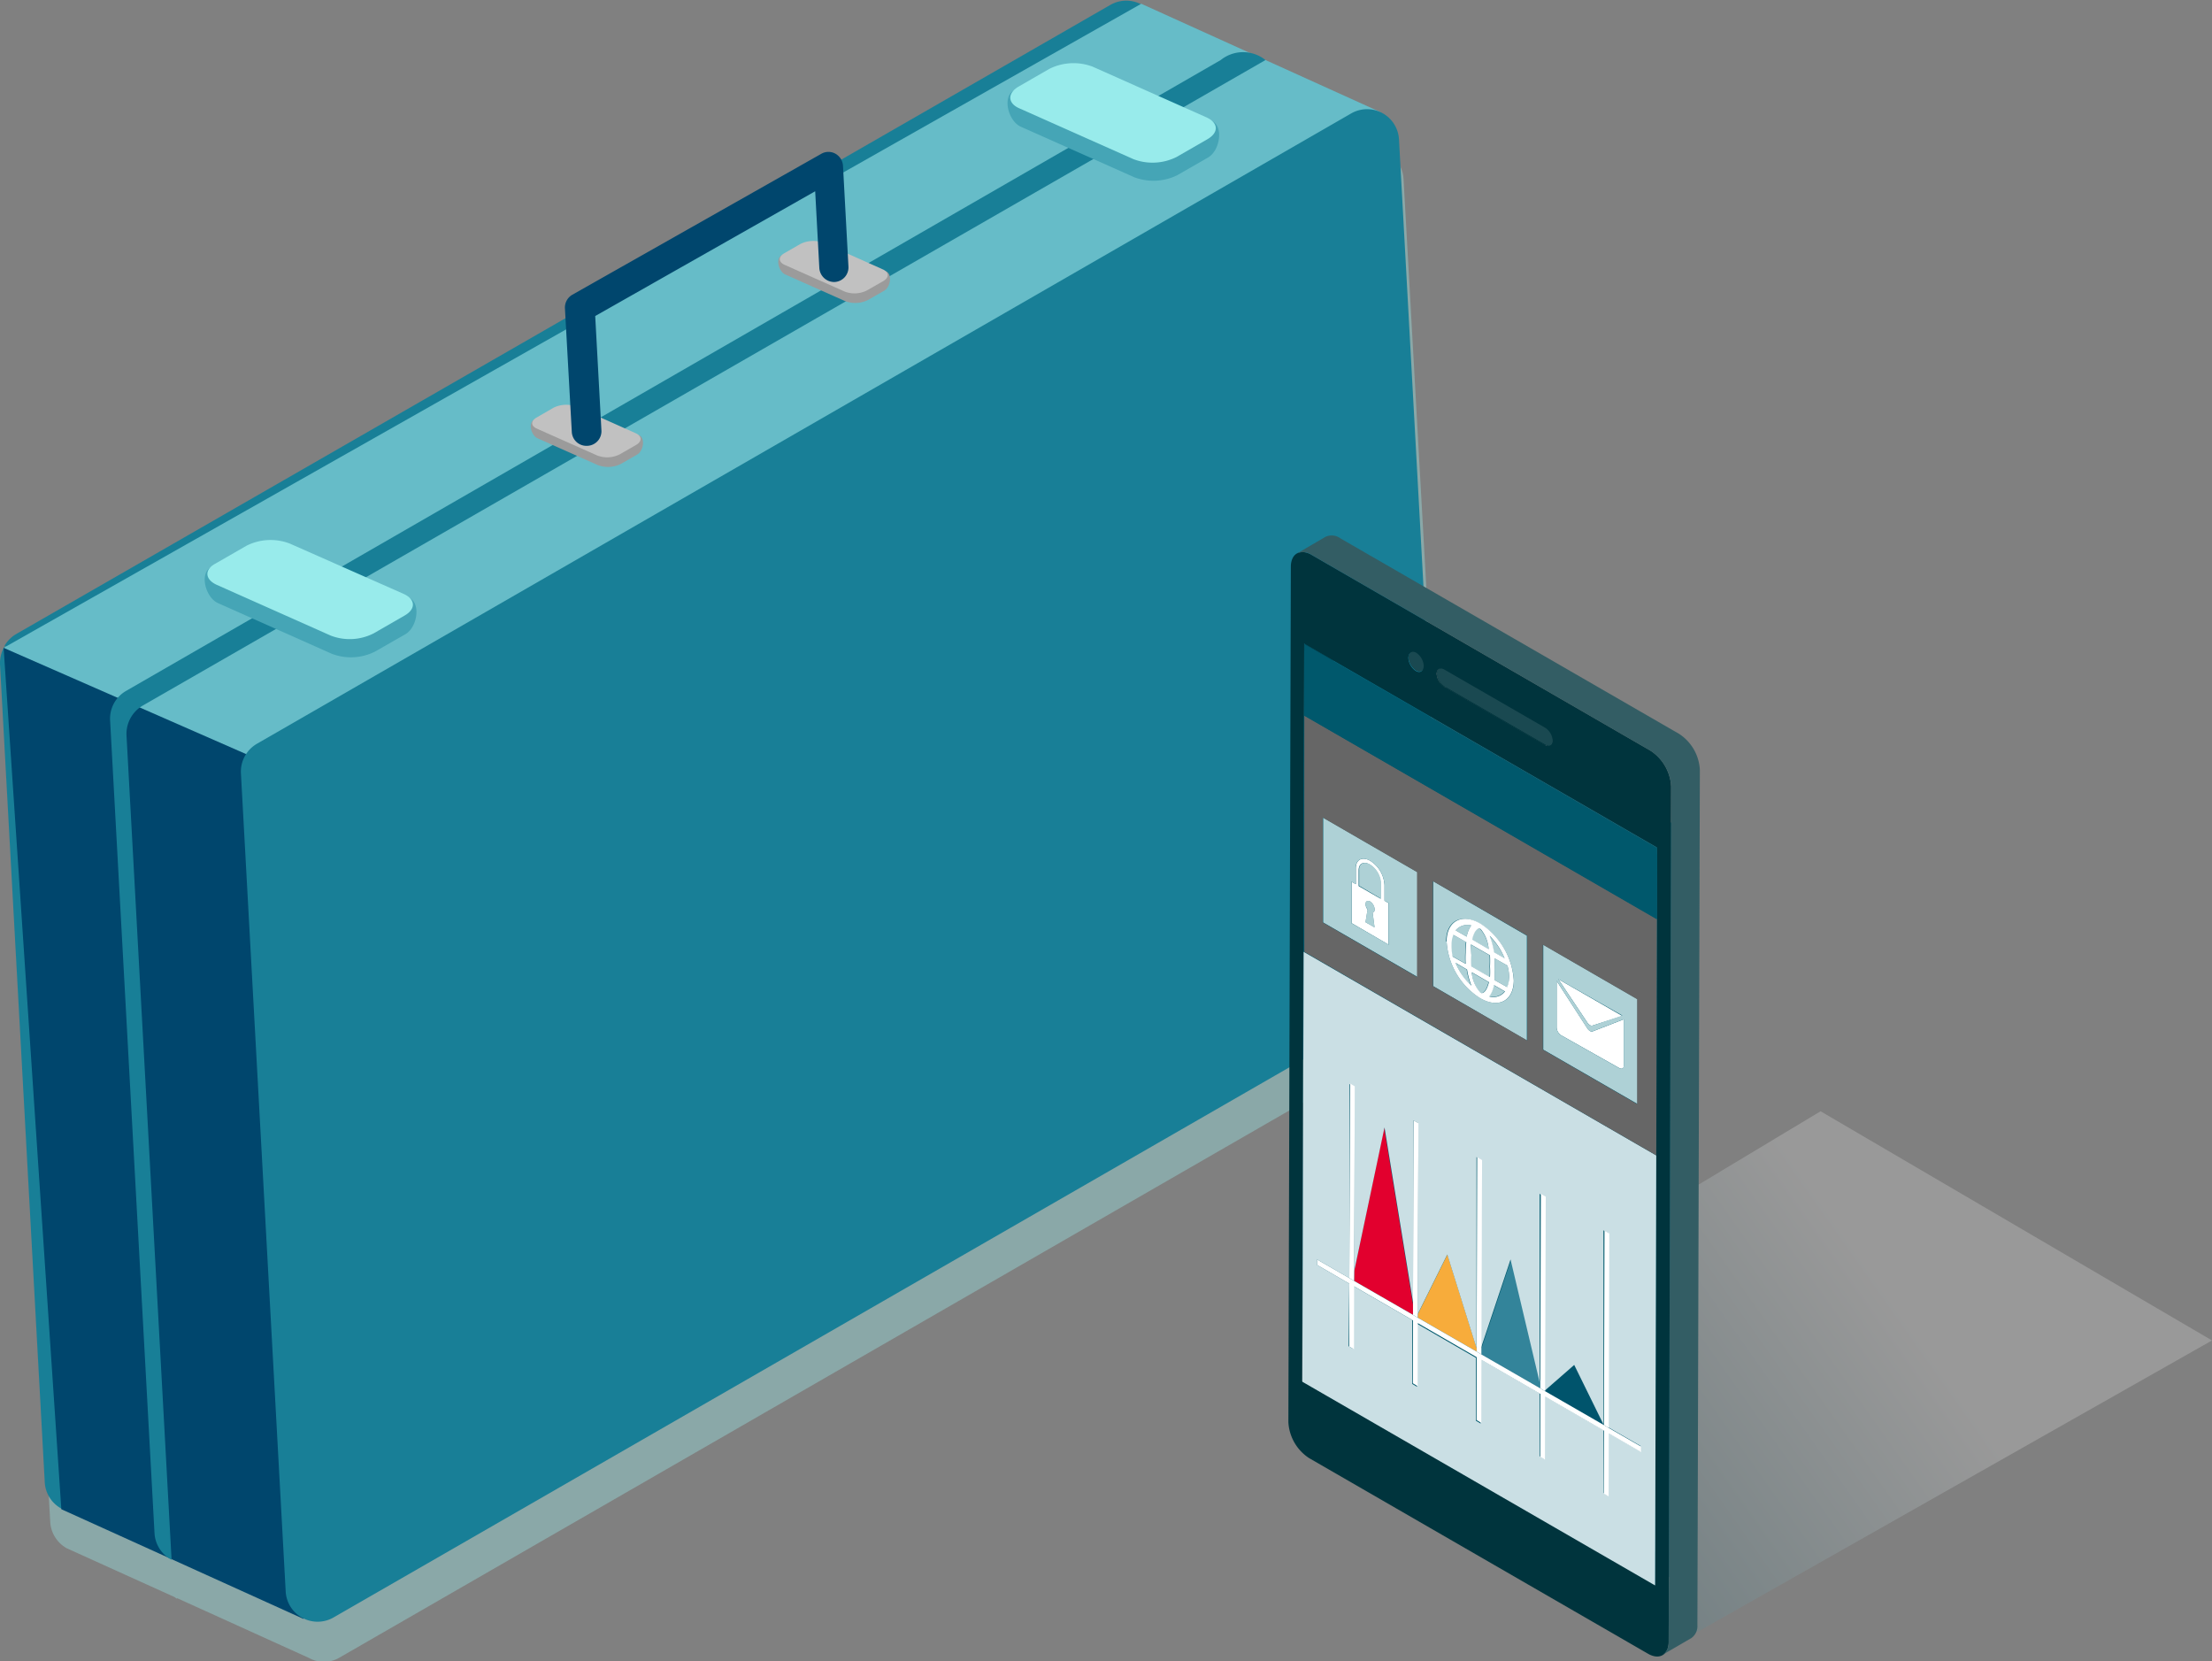 <svg xmlns="http://www.w3.org/2000/svg" width="170.95" height="128.37"><rect width="100%" height="100%" fill="#808080" stroke="none"/><defs><linearGradient id="a" x1="81.24" y1="99.64" x2="114.11" y2="122.86" gradientTransform="matrix(-1 0 0 1 227.06 0)" gradientUnits="userSpaceOnUse"><stop offset="0" stop-color="#fff"/><stop offset="1" stop-color="#00586c"/></linearGradient><style>.a{isolation:isolate}.c{fill:#187f97}.e{fill:#00466d}.f{fill:#45a5b6}.g{fill:#98ebeb}.h{fill:#9b9b9b}.i{fill:#c1c1c1}.k{fill:#00343d}.l{fill:#1a4951}.m{fill:#00586c}.p{fill:#fff}.u{fill:#aed1d6}</style></defs><g class="a"><path d="M108.47 13.82a2.5 2.5 0 0 0-1.47-2.13l-8.9-4a2.4 2.4 0 0 0-1.21-.54L88.55 3.3a2.4 2.4 0 0 0-2.35 0l-20.83 12a1.14 1.14 0 0 0-.43-.44 1.06 1.06 0 0 0-1.09 0L44.59 25.78a1.14 1.14 0 0 0-.59 1.06v.76L1.58 52.06A2.45 2.45 0 0 0 .7 53v.1a2.46 2.46 0 0 0-.28 1.26l3.46 63.22a2.5 2.5 0 0 0 1.28 2.06l8.33 3.77a2.14 2.14 0 0 0 .19.13v-.05l10.21 4.63a2.36 2.36 0 0 0 2.29 0l84.59-48.72a2.46 2.46 0 0 0 1.23-2.3Z" style="fill:#9cefef;opacity:.36"/><path class="c" d="M91.72 67.89a2.49 2.49 0 0 0 1.28-2.3L89.5 2.37a2.46 2.46 0 0 0-3.67-2L1.24 49a2.48 2.48 0 0 0-.89.9l63.29 34.17ZM.35 49.94a2.61 2.61 0 0 0-.35 1.4l3.46 63.22a2.47 2.47 0 0 0 3.67 2l56.51-32.49Z"/><path style="fill:#66bcc8" d="m88.2.29 18.5 8.38-88.08 51.1L.28 50.06 88.2.29z"/><path class="e" d="m23.46 125.1-18.72-8.48L.28 50.06l18.74 8.21 4.44 66.83z"/><path class="c" d="M9.78 56.88A2.53 2.53 0 0 1 11 54.54l86.8-49.9a2.76 2.76 0 0 0-3.46 0L9.74 53.39a2.47 2.47 0 0 0-1.23 2.29l3.43 62.77a2.49 2.49 0 0 0 1.32 2.08Z"/><path class="f" d="m16.84 46.6 8.78 3.91a4.13 4.13 0 0 0 3.38-.17L31.34 49c.9-.52 1.22-2.39.27-2.81l-9.14-2.8a4.14 4.14 0 0 0-3.34.18l-2.84.27c-.9.49-.39 2.34.55 2.76Z"/><path class="g" d="m16.77 45.2 8.78 3.91a4.07 4.07 0 0 0 3.33-.17l2.38-1.37c.9-.51.86-1.27-.09-1.69L22.39 42a4.14 4.14 0 0 0-3.34.17l-2.38 1.37c-.89.46-.85 1.24.1 1.66Z"/><path class="f" d="m78.89 9.79 8.78 3.91a4.18 4.18 0 0 0 3.33-.17l2.38-1.37c.89-.52 1.21-2.39.27-2.82l-9.14-2.79a4.15 4.15 0 0 0-3.33.17L78.33 7c-.89.52-.39 2.37.56 2.79Z"/><path class="g" d="m78.82 8.39 8.78 3.91a4.15 4.15 0 0 0 3.33-.17l2.38-1.37c.9-.52.86-1.28-.09-1.7l-8.78-3.91a4.18 4.18 0 0 0-3.34.17l-2.38 1.37c-.89.52-.85 1.31.1 1.7Z"/><path class="h" d="m41.55 33.87 4.63 2.06a2.23 2.23 0 0 0 1.82-.09l1.25-.72c.47-.27.64-1.26.14-1.49l-4.82-1.47a2.2 2.2 0 0 0-1.76.09l-1.5.15c-.53.27-.26 1.25.24 1.47Z"/><path class="i" d="m41.51 33.13 4.63 2.06a2.15 2.15 0 0 0 1.77-.09l1.25-.72c.47-.27.45-.67 0-.89l-4.63-2.07a2.2 2.2 0 0 0-1.76.09l-1.26.73c-.51.27-.51.67 0 .89Z"/><path class="h" d="m60.69 21.21 4.63 2.06a2.2 2.2 0 0 0 1.76-.09l1.26-.72c.47-.27.64-1.26.14-1.49l-4.82-1.47a2.23 2.23 0 0 0-1.77.09l-1.5.15c-.47.26-.2 1.26.3 1.47Z"/><path class="i" d="m60.65 20.47 4.63 2.06a2.12 2.12 0 0 0 1.72-.09l1.26-.72c.47-.27.45-.67 0-.89l-4.63-2.07a2.23 2.23 0 0 0-1.77.09l-1.25.72c-.48.28-.46.68.04.9Z"/><path class="e" d="M45.37 34.45a1.13 1.13 0 0 1-1.18-1.08l-.53-9.55a1.14 1.14 0 0 1 .58-1.05l19.24-10.89a1.11 1.11 0 0 1 1.09 0 1.15 1.15 0 0 1 .58.95l.42 7.76a1.13 1.13 0 0 1-1.06 1.2 1.15 1.15 0 0 1-1.19-1.09L63 14.78l-17 9.64.48 8.83a1.13 1.13 0 0 1-1.11 1.2Z"/><path class="c" d="M110.34 76.32 25.75 125a2.47 2.47 0 0 1-3.67-2l-3.46-63.23a2.49 2.49 0 0 1 1.24-2.3l84.59-48.72a2.47 2.47 0 0 1 3.67 2.05l3.46 63.2a2.51 2.51 0 0 1-1.24 2.32Z"/><g><path style="mix-blend-mode:multiply;opacity:.2;fill:url(#a)" d="m170.95 103.58-41.79 23.67-29.42-16.76 40.96-24.62 30.25 17.71z"/><g class="a"><path class="k" d="m130.12 121.17-2.21 1.29-27.26-15.73 2.22-1.29 27.25 15.73z"/><path class="k" d="m103.03 48.48-.16 56.96-2.22 1.29.16-56.96 2.22-1.29zm6.03 1.92 2.21-1.28a.43.43 0 0 0-.18.4 1.31 1.31 0 0 0 .58 1 .38.38 0 0 0 .39 0l-2.21 1.29a.39.39 0 0 1-.4 0 1.31 1.31 0 0 1-.58-1 .46.46 0 0 1 .19-.41Z"/><path class="l" d="m111.67 49.15-2.22 1.29a.38.38 0 0 0-.39 0l2.21-1.28a.39.39 0 0 1 .4-.01Zm.58 1.04a.46.46 0 0 1-.19.41l-2.21 1.29a.46.46 0 0 0 .18-.41 1.31 1.31 0 0 0-.58-1l2.22-1.29a1.32 1.32 0 0 1 .58 1Z"/><path class="k" d="m113.86 51.83-2.21 1.29a1.32 1.32 0 0 1-.6-1l2.22-1.28a1.33 1.33 0 0 0 .59.99Zm-.59-1.07v.04l-2.22 1.29v-.04l2.22-1.29z"/><path class="k" d="M113.45 50.38a.4.4 0 0 0-.18.38l-2.22 1.29a.4.4 0 0 1 .18-.38Z"/><path class="l" d="m113.87 50.42-2.22 1.29a.39.39 0 0 0-.42 0l2.22-1.29a.41.41 0 0 1 .42 0Z"/><path class="k" d="m121.64 56.32-2.22 1.29-7.77-4.49 2.21-1.29 7.78 4.49zm.43.04-2.22 1.29a.39.39 0 0 1-.42 0l2.21-1.29a.4.4 0 0 0 .43 0Z"/><path class="l" d="M122.24 56a.42.42 0 0 1-.17.38l-2.22 1.29a.4.4 0 0 0 .17-.38Zm0-.06v.04l-2.22 1.29v-.04l2.22-1.29zm-.59-1.03-2.22 1.29-7.78-4.49 2.22-1.29 7.78 4.49z"/><path class="l" d="m111.65 51.71 7.78 4.49a1.3 1.3 0 0 1 .59 1c0 .38-.26.53-.59.34l-7.78-4.49a1.32 1.32 0 0 1-.6-1c.01-.38.27-.53.6-.34Z"/><path class="l" d="M122.24 55.94 120 57.23a1.3 1.3 0 0 0-.59-1l2.22-1.29a1.3 1.3 0 0 1 .61 1Z"/><path class="m" d="m130.28 64.22-2.21 1.29-27.26-15.74 2.22-1.29 27.25 15.74zm0 0-.16 56.95-2.21 1.29.16-56.95 2.21-1.29z"/><path class="k" d="m99.76 43.8-.19 66.1a3.54 3.54 0 0 0 1.6 2.77l26.18 15.11c.89.52 1.61.1 1.61-.92l.19-66.09a3.52 3.52 0 0 0-1.6-2.77l-26.18-15.12c-.89-.51-1.61-.1-1.61.92ZM110 51.48c0 .39-.26.56-.58.37a1.31 1.31 0 0 1-.58-1c0-.39.26-.55.58-.37a1.31 1.31 0 0 1 .58 1Zm10 5.75c0 .38-.26.53-.59.34l-7.78-4.49a1.32 1.32 0 0 1-.6-1c0-.38.27-.53.6-.34l7.78 4.49a1.3 1.3 0 0 1 .59 1Zm-19.37 49.5.16-57 27.26 15.74-.16 56.95Z"/><path class="l" d="M109.45 50.44a1.31 1.31 0 0 1 .58 1c0 .39-.26.56-.58.37a1.31 1.31 0 0 1-.58-1c.01-.39.26-.55.58-.37Z"/><path class="m" d="m128.07 65.51-.16 56.95-27.26-15.73.16-56.96 27.26 15.74z"/><path d="m103.59 41.6 26.18 15.11a3.54 3.54 0 0 1 1.6 2.77l-.19 66.1a1.13 1.13 0 0 1-.47 1l-2.22 1.29a1.14 1.14 0 0 0 .47-1l.19-66.09a3.52 3.52 0 0 0-1.6-2.77l-26.18-15.13a1.15 1.15 0 0 0-1.14-.11l2.21-1.29a1.14 1.14 0 0 1 1.15.12Z" style="fill:#335d64"/></g><path style="fill:#00546c" d="m121.7 105.47 2.26 4.6v.05l-4.55-2.62v-.06l2.29-1.97z"/><path class="p" d="M123.13 79.23a.25.25 0 0 1-.23 0 .68.68 0 0 1-.23-.22l-2.24-3.35 4.95 2.85Z"/><g class="a"><path style="fill:#f7ac3b" d="m111.86 96.94 2.26 7.23v.27l-4.55-2.62v-.27l2.29-4.61z"/><path style="fill:#e2002e" d="m106.97 87.13 2.23 13.67v.8l-4.55-2.62.01-.8 2.31-11.05z"/><path style="fill:#33849a" d="m116.79 97.31 2.25 9.51v.46l-4.55-2.62v-.46l2.3-6.89z"/><path d="m100.75 73.55-.1 33.22 27.26 15.74.09-33.23Zm3.53 25.64-2.5-1.45v-.42l2.5 1.44v-15l.38.22v14.23L107 87.12l2.23 13.68V86.57l.38.22-.05 14.76 2.29-4.61 2.26 7.23V89.41l.38.22-.05 14.57 2.3-6.88 2.25 9.5V92.25l.38.22v15l2.29-2 2.26 4.6v-15l.37.22v15l2.5 1.44v.43l-2.5-1.45v4.87l-.38-.22v-4.86l-4.55-2.63v4.87l-.38-.22v-4.86l-4.55-2.63V110l-.37-.22v-4.86l-4.55-2.63v4.87l-.37-.22V102l-4.55-2.63v4.87l-.37-.22Z" style="fill:#cadfe4"/><path class="u" d="M105.89 69.66a.81.81 0 0 1 .35.61c0 .14-.06.22-.16.24l.15 1.15-.7-.4.16-1a.74.74 0 0 1-.16-.42c0-.2.16-.29.36-.18Z"/><path class="p" d="M104.45 68.13v3.2l2.87 1.67v-3.21l-.32-.19v-1.21a2.37 2.37 0 0 0-1.11-1.88c-.61-.35-1.11-.09-1.11.59v1.22Zm1.24 2.15a.74.74 0 0 1-.16-.42c0-.22.16-.31.36-.2a.81.81 0 0 1 .35.61c0 .14-.06.22-.16.24l.15 1.15-.7-.4Zm-.69-1.81v-1.22c0-.52.38-.72.85-.45a1.84 1.84 0 0 1 .85 1.44v1.21Z"/><path class="u" d="M102.26 63.18v8.1l7.29 4.21v-8.1Zm2.18 8.15v-3.2l.33.19V67.1c0-.68.5-.94 1.11-.59a2.37 2.37 0 0 1 1.12 1.88v1.21l.33.19V73Z"/><path class="u" d="M105.89 66.8a1.84 1.84 0 0 1 .85 1.44v1.21l-1.7-1v-1.2c-.04-.52.38-.72.85-.45Zm7.8 9.37a5 5 0 0 1-1.19-1.75l.85.5a5.71 5.71 0 0 0 .34 1.25Zm.7.54a2.68 2.68 0 0 1-.65-1.57l1.3.75c-.16.67-.44.94-.65.82Zm-1.1-3.94a7 7 0 0 0-.05.81 8.57 8.57 0 0 0 0 .87l-1-.56a3.71 3.71 0 0 1-.13-.92 1.94 1.94 0 0 1 .14-.76Zm2.99 3.84a1.13 1.13 0 0 1-1.19.37 2.23 2.23 0 0 0 .34-.86Zm-2.58-5.1a2.28 2.28 0 0 0-.35.87l-.85-.49a1.17 1.17 0 0 1 1.2-.38Zm1.42 2.31a8.19 8.19 0 0 1 0 .87 6.27 6.27 0 0 1 0 .81l-1.44-.83a7.85 7.85 0 0 1 0-.87 6.51 6.51 0 0 1 0-.81Zm-.72-2.03a2.75 2.75 0 0 1 .65 1.57l-1.3-.76c.15-.66.43-.94.65-.81Zm1.1 2.26 1 .56a3.28 3.28 0 0 1 .13.91 2.17 2.17 0 0 1-.13.77l-1-.56a7.08 7.08 0 0 0 0-.82 8.43 8.43 0 0 0 0-.86Z"/><path class="u" d="M110.76 68.09v8.11l7.24 4.2v-8.1Zm1 4.66c0-1.59 1.17-2.21 2.6-1.39a5.66 5.66 0 0 1 2.64 4.39c0 1.59-1.18 2.21-2.6 1.38a5.57 5.57 0 0 1-2.6-4.38Z"/><path class="p" d="M122.66 79.44a.69.69 0 0 0 .24.24.28.28 0 0 0 .23 0l2.37-.92v3.58c0 .22-.16.31-.36.19L120.65 80a.77.77 0 0 1-.35-.6v-3.61Z"/><path class="u" d="M119.27 73v8.11l7.29 4.2v-8.1Zm6.11 5.47-2.25.76a.25.25 0 0 1-.23 0 .68.68 0 0 1-.23-.22l-2.24-3.35Zm-5.08.91v-3.59l2.35 3.65a.69.69 0 0 0 .24.24.28.28 0 0 0 .23 0l2.37-.92v3.58c0 .22-.16.31-.36.19L120.65 80a.77.77 0 0 1-.35-.62Z"/><path d="M100.8 55.3v18.25L128 89.28l.05-18.28Zm18.44 25.81V73l7.28 4.21v8.1Zm-8.5-4.91v-8.11l7.29 4.21v8.1Zm-8.51-4.92v-8.1l7.28 4.21v8.1Z" style="fill:#666"/><path class="u" d="M115.44 73.58a6.43 6.43 0 0 0-.34-1.26 5.28 5.28 0 0 1 1.19 1.75Z"/><path class="p" d="M111.8 72.75a5.57 5.57 0 0 0 2.59 4.38c1.42.83 2.59.21 2.6-1.38a5.66 5.66 0 0 0-2.59-4.39c-1.4-.82-2.6-.2-2.6 1.39Zm1.9-1.24a2.28 2.28 0 0 0-.35.87l-.85-.49a1.17 1.17 0 0 1 1.2-.38Zm0 1.48 1.45.83a8.19 8.19 0 0 1 0 .87 6.27 6.27 0 0 1 0 .81l-1.44-.83a7.85 7.85 0 0 1 0-.87 6.51 6.51 0 0 1-.04-.8Zm1.38.37-1.3-.76c.15-.66.43-.94.65-.81a2.75 2.75 0 0 1 .62 1.57Zm1.24.71-.85-.49a6.43 6.43 0 0 0-.34-1.26 5.28 5.28 0 0 1 1.16 1.75Zm.18 2.22-1-.56a7.08 7.08 0 0 0 0-.82 8.43 8.43 0 0 0 0-.86l1 .56a3.28 3.28 0 0 1 .13.91 2.17 2.17 0 0 1-.16.77Zm-1.38.69a2.23 2.23 0 0 0 .34-.86l.85.49a1.13 1.13 0 0 1-1.22.39Zm-1.35-1.84 1.3.75c-.16.67-.44.94-.65.82a2.68 2.68 0 0 1-.68-1.57Zm-1.24-.72.85.5a5.71 5.71 0 0 0 .34 1.25 5 5 0 0 1-1.22-1.75Zm-.35-1.42a1.94 1.94 0 0 1 .14-.76l1 .56a7 7 0 0 0-.05.81 8.57 8.57 0 0 0 0 .87l-1-.56a3.71 3.71 0 0 1-.09-.92Z"/><path class="m" d="m128.06 65.99-.01 5.05L100.8 55.3l.01-5.05 27.25 15.74z"/></g><path class="p" d="m124 95.09.37.22-.04 15.03-.37-.22v-.05l.04-14.98zm-19.3-11.15-.04 14.24-.01.8-.37-.22.05-15.03.37.21zm9.46 5.47.38.22-.05 14.57v.46l-.37-.22v-.27l.04-14.76zm-4.92-2.84.38.22-.05 14.76v.27l-.37-.22v-.8l.04-14.23zm14.72 23.98.11.06-.11-.06z"/><path class="p" d="m101.78 97.32 2.5 1.44.37.22 4.55 2.62.37.22 4.55 2.62.37.22 4.55 2.62.37.22 4.55 2.62.37.22 2.5 1.44v.43l-2.5-1.45-.01 4.87-.38-.22.02-4.86.11.06-.11-.06-4.55-2.63-.01 4.87-.37-.22.01-4.86-4.55-2.63-.01 4.87-.37-.22.01-4.86-4.55-2.63-.01 4.87-.37-.22.01-4.86-4.55-2.63-.01 4.87-.37-.22.01-4.86-2.5-1.45v-.42z"/><path class="p" d="m119.08 92.25.38.22-.05 14.97v.06l-.37-.22v-.46l.04-14.57z"/></g></g></svg>